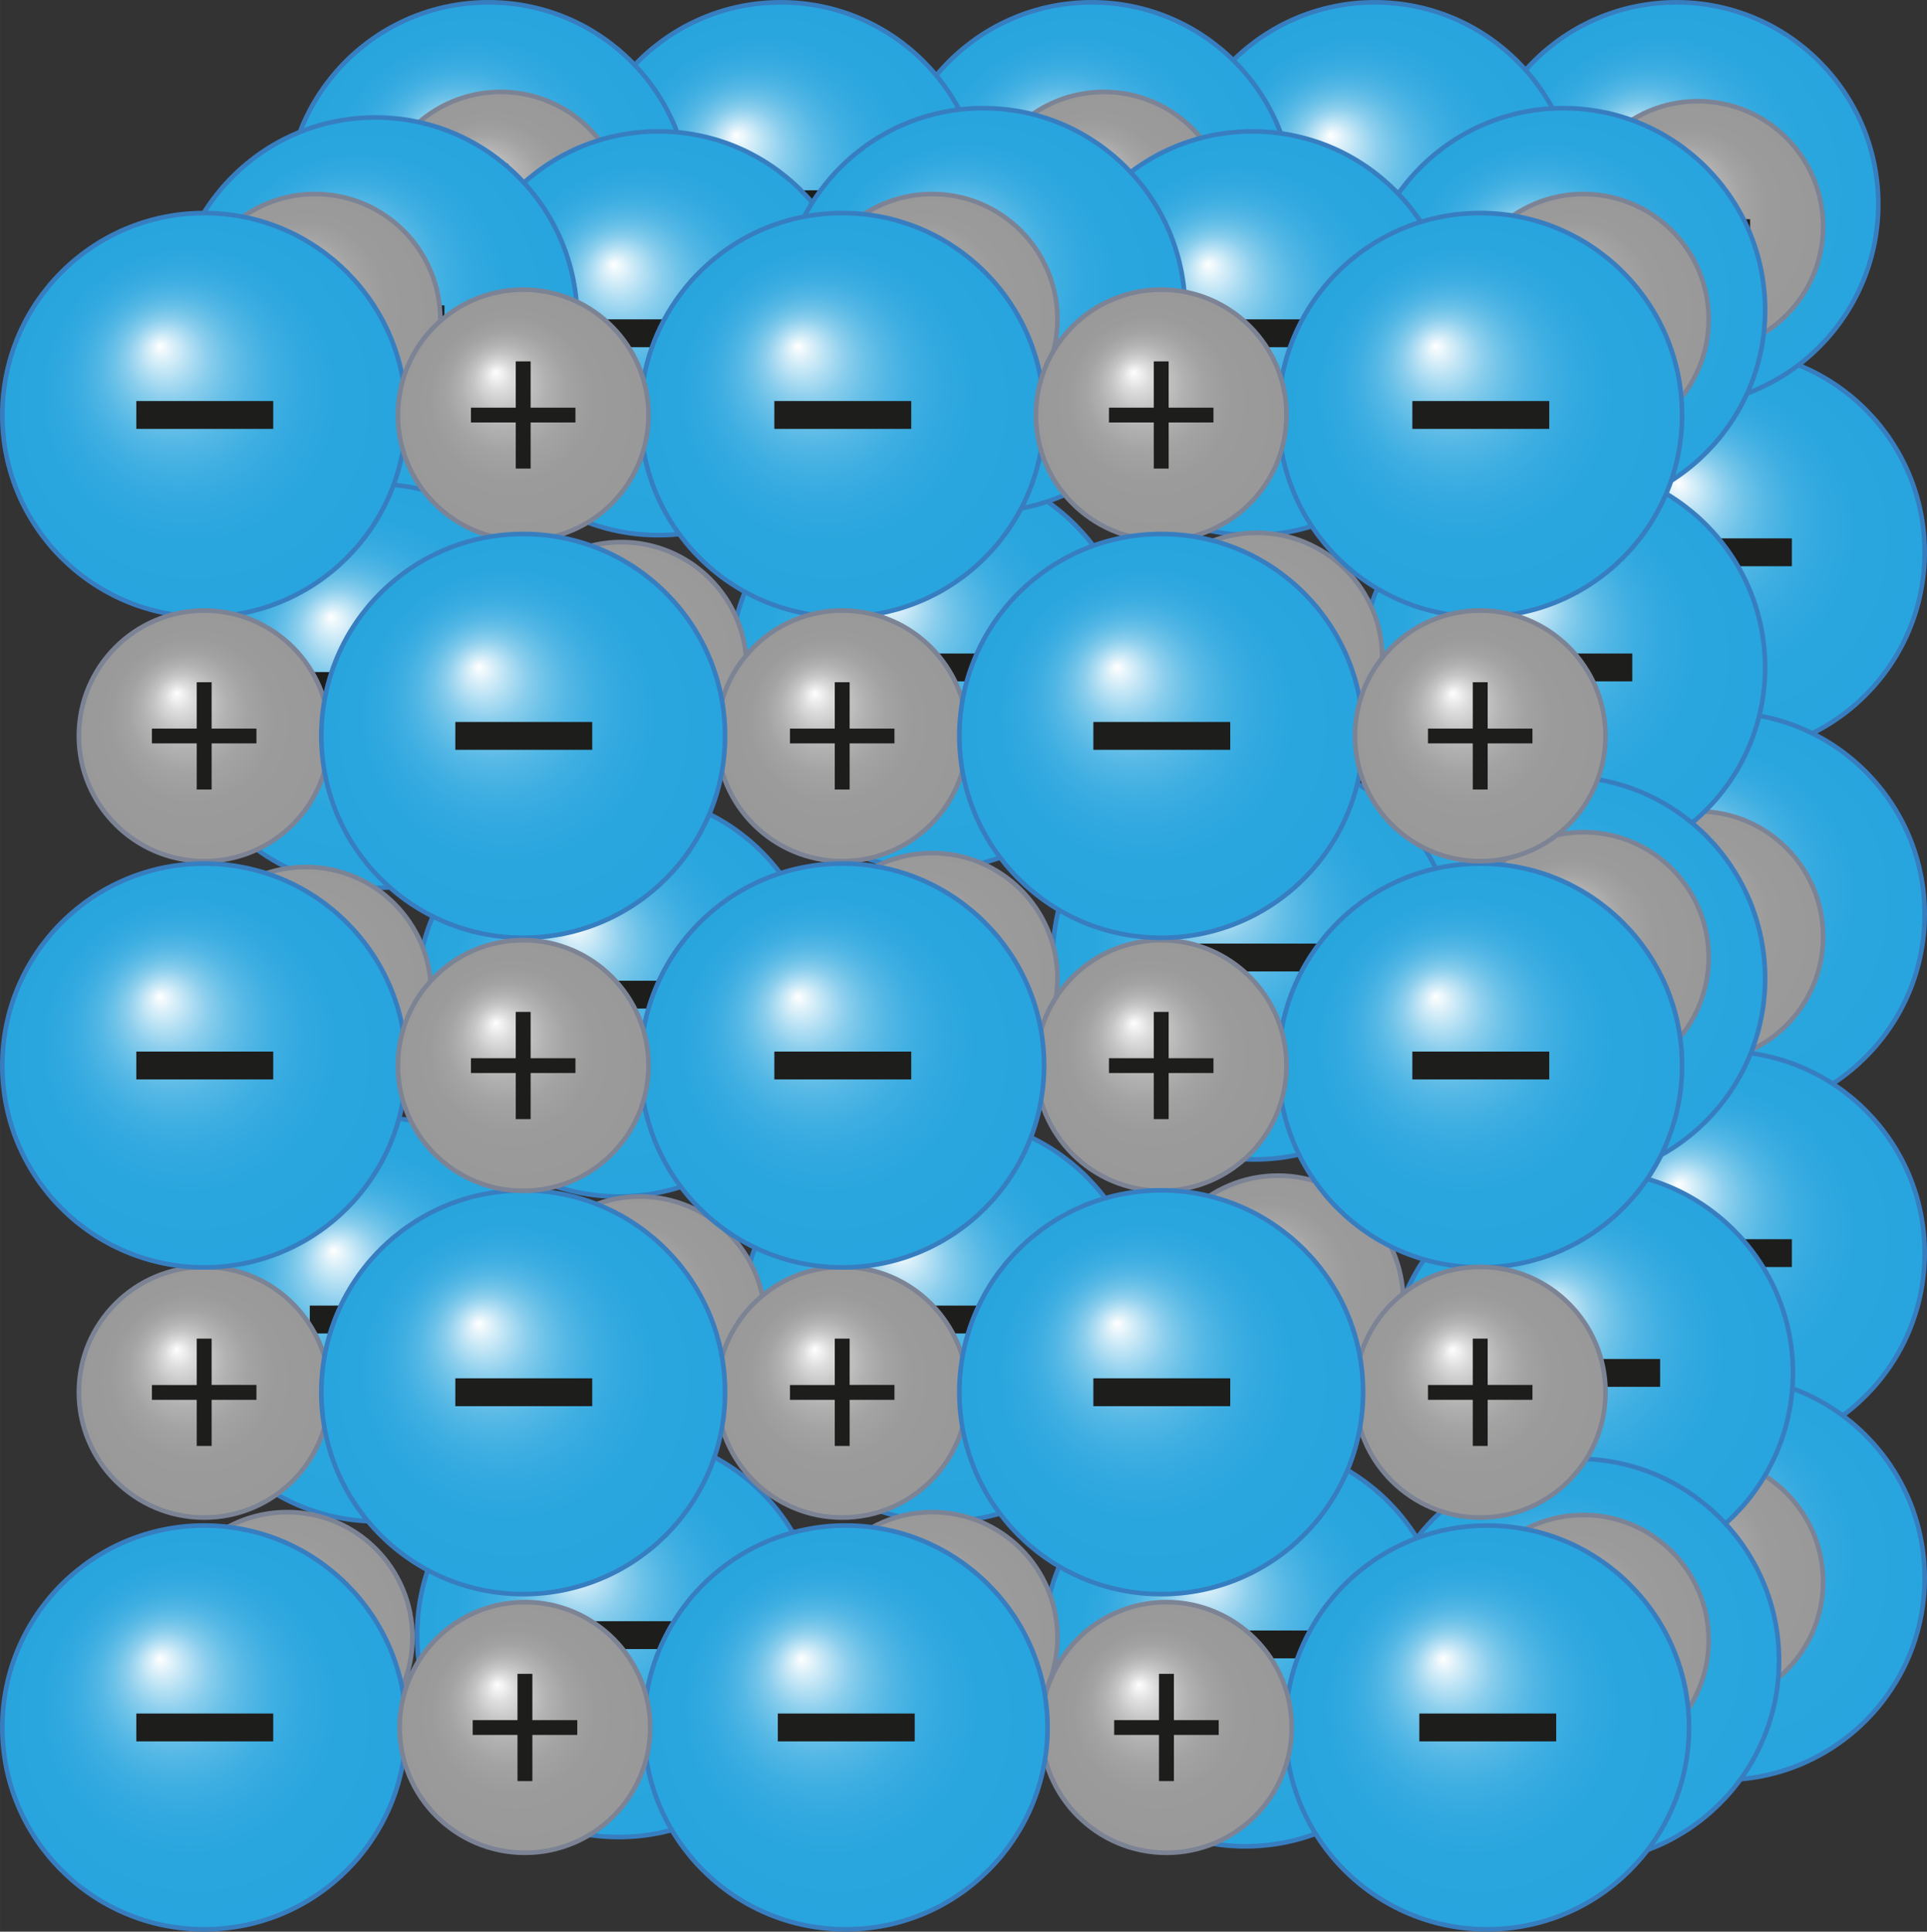 <svg xmlns="http://www.w3.org/2000/svg" xmlns:xlink="http://www.w3.org/1999/xlink" width="327.38mm" height="328.11mm" viewBox="0 0 928 930.08">
  <rect x="0" y="0" width="928" height="930.08" fill="#333333" stroke="none"/>
  <defs>
    <style>
      .cls-1, .cls-10, .cls-17, .cls-18, .cls-19, .cls-20, .cls-21, .cls-22, .cls-23, .cls-24, .cls-25, .cls-26, .cls-27, .cls-28, .cls-29, .cls-3, .cls-30, .cls-31, .cls-32, .cls-33, .cls-4, .cls-44, .cls-45, .cls-46, .cls-5, .cls-54, .cls-56, .cls-6, .cls-61, .cls-62, .cls-63, .cls-64, .cls-65, .cls-66, .cls-67, .cls-7, .cls-71, .cls-8, .cls-9 {
        stroke: #377ec1;
      }

      .cls-1, .cls-10, .cls-11, .cls-13, .cls-14, .cls-15, .cls-16, .cls-17, .cls-18, .cls-19, .cls-2, .cls-20, .cls-21, .cls-22, .cls-23, .cls-24, .cls-25, .cls-26, .cls-27, .cls-28, .cls-29, .cls-3, .cls-30, .cls-31, .cls-32, .cls-33, .cls-34, .cls-35, .cls-36, .cls-37, .cls-38, .cls-39, .cls-4, .cls-40, .cls-41, .cls-42, .cls-43, .cls-44, .cls-45, .cls-46, .cls-47, .cls-48, .cls-49, .cls-5, .cls-50, .cls-51, .cls-52, .cls-53, .cls-54, .cls-55, .cls-56, .cls-57, .cls-58, .cls-59, .cls-6, .cls-60, .cls-61, .cls-62, .cls-63, .cls-64, .cls-65, .cls-66, .cls-67, .cls-68, .cls-69, .cls-7, .cls-70, .cls-71, .cls-8, .cls-9 {
        stroke-miterlimit: 10;
      }

      .cls-1, .cls-10, .cls-11, .cls-13, .cls-14, .cls-15, .cls-16, .cls-17, .cls-18, .cls-19, .cls-20, .cls-21, .cls-22, .cls-23, .cls-24, .cls-25, .cls-26, .cls-27, .cls-28, .cls-29, .cls-3, .cls-30, .cls-31, .cls-32, .cls-33, .cls-34, .cls-35, .cls-36, .cls-37, .cls-38, .cls-39, .cls-4, .cls-40, .cls-41, .cls-42, .cls-43, .cls-44, .cls-45, .cls-46, .cls-47, .cls-48, .cls-49, .cls-5, .cls-50, .cls-51, .cls-52, .cls-53, .cls-54, .cls-55, .cls-56, .cls-57, .cls-58, .cls-59, .cls-6, .cls-60, .cls-61, .cls-62, .cls-63, .cls-64, .cls-65, .cls-66, .cls-67, .cls-68, .cls-69, .cls-7, .cls-70, .cls-71, .cls-8, .cls-9 {
        stroke-width: 2.23px;
      }

      .cls-1 {
        fill: url(#Безымянный_градиент_8);
      }

      .cls-2 {
        fill: none;
        stroke: #1d1d1b;
        stroke-width: 13.41px;
      }

      .cls-3 {
        fill: url(#Безымянный_градиент_8-2);
      }

      .cls-4 {
        fill: url(#Безымянный_градиент_8-3);
      }

      .cls-5 {
        fill: url(#Безымянный_градиент_8-4);
      }

      .cls-6 {
        fill: url(#Безымянный_градиент_8-5);
      }

      .cls-7 {
        fill: url(#Безымянный_градиент_8-6);
      }

      .cls-8 {
        fill: url(#Безымянный_градиент_8-7);
      }

      .cls-9 {
        fill: url(#Безымянный_градиент_8-8);
      }

      .cls-10 {
        fill: url(#Безымянный_градиент_8-9);
      }

      .cls-11, .cls-13, .cls-14, .cls-15, .cls-16, .cls-34, .cls-35, .cls-36, .cls-37, .cls-38, .cls-39, .cls-40, .cls-41, .cls-42, .cls-43, .cls-47, .cls-48, .cls-49, .cls-50, .cls-51, .cls-52, .cls-53, .cls-55, .cls-57, .cls-58, .cls-59, .cls-60, .cls-68, .cls-69, .cls-70 {
        stroke: #7c8395;
      }

      .cls-11 {
        fill: url(#Безымянный_градиент_21);
      }

      .cls-12 {
        fill: #1d1d1b;
      }

      .cls-13 {
        fill: url(#Безымянный_градиент_21-2);
      }

      .cls-14 {
        fill: url(#Безымянный_градиент_21-3);
      }

      .cls-15 {
        fill: url(#Безымянный_градиент_21-4);
      }

      .cls-16 {
        fill: url(#Безымянный_градиент_21-5);
      }

      .cls-17 {
        fill: url(#Безымянный_градиент_8-10);
      }

      .cls-18 {
        fill: url(#Безымянный_градиент_8-11);
      }

      .cls-19 {
        fill: url(#Безымянный_градиент_8-12);
      }

      .cls-20 {
        fill: url(#Безымянный_градиент_8-13);
      }

      .cls-21 {
        fill: url(#Безымянный_градиент_8-14);
      }

      .cls-22 {
        fill: url(#Безымянный_градиент_8-15);
      }

      .cls-23 {
        fill: url(#Безымянный_градиент_8-16);
      }

      .cls-24 {
        fill: url(#Безымянный_градиент_8-17);
      }

      .cls-25 {
        fill: url(#Безымянный_градиент_8-18);
      }

      .cls-26 {
        fill: url(#Безымянный_градиент_8-19);
      }

      .cls-27 {
        fill: url(#Безымянный_градиент_8-20);
      }

      .cls-28 {
        fill: url(#Безымянный_градиент_8-21);
      }

      .cls-29 {
        fill: url(#Безымянный_градиент_8-22);
      }

      .cls-30 {
        fill: url(#Безымянный_градиент_8-23);
      }

      .cls-31 {
        fill: url(#Безымянный_градиент_8-24);
      }

      .cls-32 {
        fill: url(#Безымянный_градиент_8-25);
      }

      .cls-33 {
        fill: url(#Безымянный_градиент_8-26);
      }

      .cls-34 {
        fill: url(#Безымянный_градиент_21-6);
      }

      .cls-35 {
        fill: url(#Безымянный_градиент_21-7);
      }

      .cls-36 {
        fill: url(#Безымянный_градиент_21-8);
      }

      .cls-37 {
        fill: url(#Безымянный_градиент_21-9);
      }

      .cls-38 {
        fill: url(#Безымянный_градиент_21-10);
      }

      .cls-39 {
        fill: url(#Безымянный_градиент_21-11);
      }

      .cls-40 {
        fill: url(#Безымянный_градиент_21-12);
      }

      .cls-41 {
        fill: url(#Безымянный_градиент_21-13);
      }

      .cls-42 {
        fill: url(#Безымянный_градиент_21-14);
      }

      .cls-43 {
        fill: url(#Безымянный_градиент_21-15);
      }

      .cls-44 {
        fill: url(#Безымянный_градиент_8-27);
      }

      .cls-45 {
        fill: url(#Безымянный_градиент_8-28);
      }

      .cls-46 {
        fill: url(#Безымянный_градиент_8-29);
      }

      .cls-47 {
        fill: url(#Безымянный_градиент_21-16);
      }

      .cls-48 {
        fill: url(#Безымянный_градиент_21-17);
      }

      .cls-49 {
        fill: url(#Безымянный_градиент_21-18);
      }

      .cls-50 {
        fill: url(#Безымянный_градиент_21-19);
      }

      .cls-51 {
        fill: url(#Безымянный_градиент_21-20);
      }

      .cls-52 {
        fill: url(#Безымянный_градиент_21-21);
      }

      .cls-53 {
        fill: url(#Безымянный_градиент_21-22);
      }

      .cls-54 {
        fill: url(#Безымянный_градиент_8-30);
      }

      .cls-55 {
        fill: url(#Безымянный_градиент_21-23);
      }

      .cls-56 {
        fill: url(#Безымянный_градиент_8-31);
      }

      .cls-57 {
        fill: url(#Безымянный_градиент_21-24);
      }

      .cls-58 {
        fill: url(#Безымянный_градиент_21-25);
      }

      .cls-59 {
        fill: url(#Безымянный_градиент_21-26);
      }

      .cls-60 {
        fill: url(#Безымянный_градиент_21-27);
      }

      .cls-61 {
        fill: url(#Безымянный_градиент_8-32);
      }

      .cls-62 {
        fill: url(#Безымянный_градиент_8-33);
      }

      .cls-63 {
        fill: url(#Безымянный_градиент_8-34);
      }

      .cls-64 {
        fill: url(#Безымянный_градиент_8-35);
      }

      .cls-65 {
        fill: url(#Безымянный_градиент_8-36);
      }

      .cls-66 {
        fill: url(#Безымянный_градиент_8-37);
      }

      .cls-67 {
        fill: url(#Безымянный_градиент_8-38);
      }

      .cls-68 {
        fill: url(#Безымянный_градиент_21-28);
      }

      .cls-69 {
        fill: url(#Безымянный_градиент_21-29);
      }

      .cls-70 {
        fill: url(#Безымянный_градиент_21-30);
      }

      .cls-71 {
        fill: url(#Безымянный_градиент_8-39);
      }
    </style>
    <radialGradient id="Безымянный_градиент_8" data-name="Безымянный градиент 8" cx="827.52" cy="265.06" fx="808.193" fy="232.52" r="97.21" gradientUnits="userSpaceOnUse">
      <stop offset="0" stop-color="#fff"/>
      <stop offset="0.06" stop-color="#d9eff9"/>
      <stop offset="0.13" stop-color="#b0def3"/>
      <stop offset="0.2" stop-color="#8bceed"/>
      <stop offset="0.28" stop-color="#6cc2e8"/>
      <stop offset="0.37" stop-color="#53b7e5"/>
      <stop offset="0.47" stop-color="#40afe2"/>
      <stop offset="0.59" stop-color="#32a9e0"/>
      <stop offset="0.73" stop-color="#2aa6de"/>
      <stop offset="1" stop-color="#28a5de"/>
    </radialGradient>
    <radialGradient id="Безымянный_градиент_8-2" cx="827.52" cy="439.37" fy="406.827" r="97.21" xlink:href="#Безымянный_градиент_8"/>
    <radialGradient id="Безымянный_градиент_8-3" cx="827.52" cy="602.5" fy="569.96" r="97.21" xlink:href="#Безымянный_градиент_8"/>
    <radialGradient id="Безымянный_градиент_8-4" cx="827.52" cy="758.93" fy="726.389" r="97.21" xlink:href="#Безымянный_градиент_8"/>
    <radialGradient id="Безымянный_градиент_8-5" cx="805.17" cy="97.46" fx="785.846" fy="64.917" r="97.21" xlink:href="#Безымянный_градиент_8"/>
    <radialGradient id="Безымянный_градиент_8-6" cx="659.91" cy="97.46" fx="640.591" fy="64.917" r="97.21" xlink:href="#Безымянный_градиент_8"/>
    <radialGradient id="Безымянный_градиент_8-7" cx="523.6" cy="97.46" fx="504.274" fy="64.917" r="97.21" xlink:href="#Безымянный_градиент_8"/>
    <radialGradient id="Безымянный_градиент_8-8" cx="373.87" cy="97.46" fx="354.549" fy="64.917" r="97.21" xlink:href="#Безымянный_градиент_8"/>
    <radialGradient id="Безымянный_градиент_8-9" cx="233.08" cy="97.46" fx="213.763" fy="64.917" r="97.21" xlink:href="#Безымянный_градиент_8"/>
    <radialGradient id="Безымянный_градиент_21" data-name="Безымянный градиент 21" cx="816.3" cy="108.53" fx="804.304" fy="88.331" r="60.34" gradientUnits="userSpaceOnUse">
      <stop offset="0" stop-color="#fff"/>
      <stop offset="0.01" stop-color="#fbfbfb"/>
      <stop offset="0.11" stop-color="#ddd"/>
      <stop offset="0.22" stop-color="#c4c4c4"/>
      <stop offset="0.34" stop-color="#b1b1b1"/>
      <stop offset="0.48" stop-color="#a3a3a3"/>
      <stop offset="0.66" stop-color="#9b9b9b"/>
      <stop offset="0.99" stop-color="#999"/>
    </radialGradient>
    <radialGradient id="Безымянный_градиент_21-2" cx="816.3" cy="450.44" fy="430.24" r="60.34" xlink:href="#Безымянный_градиент_21"/>
    <radialGradient id="Безымянный_градиент_21-3" cx="816.3" cy="761.06" fy="740.864" r="60.34" xlink:href="#Безымянный_градиент_21"/>
    <radialGradient id="Безымянный_градиент_21-4" cx="530.26" cy="104.06" fx="518.262" fy="83.862" r="60.34" xlink:href="#Безымянный_градиент_21"/>
    <radialGradient id="Безымянный_градиент_21-5" cx="239.74" cy="104.06" fx="227.751" fy="83.862" r="60.34" xlink:href="#Безымянный_градиент_21"/>
    <radialGradient id="Безымянный_градиент_8-10" cx="750.67" cy="148.43" fx="731.348" fy="115.883" r="97.21" xlink:href="#Безымянный_градиент_8"/>
    <radialGradient id="Безымянный_градиент_8-11" cx="750.67" cy="320.5" fx="731.348" fy="287.955" r="97.21" xlink:href="#Безымянный_градиент_8"/>
    <radialGradient id="Безымянный_градиент_8-12" cx="750.67" cy="470.22" fx="731.348" fy="437.68" r="97.21" xlink:href="#Безымянный_градиент_8"/>
    <radialGradient id="Безымянный_градиент_8-13" cx="764.08" cy="660.17" fx="744.756" fy="627.63" r="97.21" xlink:href="#Безымянный_градиент_8"/>
    <radialGradient id="Безымянный_градиент_8-14" cx="757.37" cy="798.73" fx="738.052" fy="766.181" r="97.21" xlink:href="#Безымянный_градиент_8"/>
    <radialGradient id="Безымянный_градиент_8-15" cx="600.95" cy="159.6" fx="581.623" fy="127.057" r="97.21" xlink:href="#Безымянный_градиент_8"/>
    <radialGradient id="Безымянный_градиент_8-16" cx="314.9" cy="159.6" fx="295.581" fy="127.057" r="97.21" xlink:href="#Безымянный_градиент_8"/>
    <radialGradient id="Безымянный_градиент_8-17" cx="178.59" cy="152.9" fx="159.265" fy="120.352" r="97.21" xlink:href="#Безымянный_градиент_8"/>
    <radialGradient id="Безымянный_градиент_8-18" cx="178.59" cy="329.44" fx="159.265" fy="296.894" r="97.21" xlink:href="#Безымянный_градиент_8"/>
    <radialGradient id="Безымянный_градиент_8-19" cx="446.75" cy="320.5" fx="427.429" fy="287.955" r="97.21" xlink:href="#Безымянный_градиент_8"/>
    <radialGradient id="Безымянный_градиент_8-20" cx="602.06" cy="460.17" fx="582.741" fy="427.624" r="97.21" xlink:href="#Безымянный_градиент_8"/>
    <radialGradient id="Безымянный_градиент_8-21" cx="597.59" cy="790.9" fx="578.271" fy="758.36" r="97.21" xlink:href="#Безымянный_градиент_8"/>
    <radialGradient id="Безымянный_градиент_8-22" cx="452.34" cy="634.47" fx="433.016" fy="601.931" r="97.21" xlink:href="#Безымянный_градиент_8"/>
    <radialGradient id="Безымянный_градиент_8-23" cx="295.91" cy="786.43" fx="276.587" fy="753.89" r="97.21" xlink:href="#Безымянный_градиент_8"/>
    <radialGradient id="Безымянный_градиент_8-24" cx="295.91" cy="478.05" fx="276.587" fy="445.502" r="97.21" xlink:href="#Безымянный_градиент_8"/>
    <radialGradient id="Безымянный_градиент_8-25" cx="179.7" cy="634.47" fx="160.382" fy="601.931" r="97.21" xlink:href="#Безымянный_градиент_8"/>
    <radialGradient id="Безымянный_градиент_8-26" cx="471.33" cy="148.43" fx="452.011" fy="115.883" r="97.21" xlink:href="#Безымянный_градиент_8"/>
    <radialGradient id="Безымянный_градиент_21-6" cx="761.19" cy="153.22" fx="749.193" fy="133.025" r="60.34" xlink:href="#Безымянный_градиент_21"/>
    <radialGradient id="Безымянный_градиент_21-7" cx="447.57" cy="153.22" fx="435.578" fy="133.025" r="60.34" xlink:href="#Безымянный_градиент_21"/>
    <radialGradient id="Безымянный_градиент_21-8" cx="604" cy="316.36" fx="592.007" fy="296.158" r="60.34" xlink:href="#Безымянный_градиент_21"/>
    <radialGradient id="Безымянный_градиент_21-9" cx="447.57" cy="470.55" fx="435.578" fy="450.353" r="60.34" xlink:href="#Безымянный_градиент_21"/>
    <radialGradient id="Безымянный_градиент_21-10" cx="145.89" cy="477.26" fx="133.894" fy="457.057" r="60.34" xlink:href="#Безымянный_градиент_21"/>
    <radialGradient id="Безымянный_градиент_21-11" cx="136.95" cy="787.88" fx="124.955" fy="767.68" r="60.34" xlink:href="#Безымянный_градиент_21"/>
    <radialGradient id="Безымянный_градиент_21-12" cx="447.57" cy="787.88" fx="435.578" fy="767.68" r="60.34" xlink:href="#Безымянный_градиент_21"/>
    <radialGradient id="Безымянный_градиент_21-13" cx="306.79" cy="635.92" fx="294.792" fy="615.721" r="60.34" xlink:href="#Безымянный_градиент_21"/>
    <radialGradient id="Безымянный_градиент_21-14" cx="297.85" cy="320.83" fx="285.853" fy="300.628" r="60.34" xlink:href="#Безымянный_градиент_21"/>
    <radialGradient id="Безымянный_градиент_21-15" cx="150.36" cy="153.22" fx="138.363" fy="133.025" r="60.34" xlink:href="#Безымянный_градиент_21"/>
    <radialGradient id="Безымянный_градиент_8-27" cx="710.68" cy="198.93" fx="691.362" fy="166.387" r="97.21" xlink:href="#Безымянный_градиент_8"/>
    <radialGradient id="Безымянный_градиент_8-28" cx="403.42" cy="198.93" fx="384.102" fy="166.387" r="97.21" xlink:href="#Безымянный_градиент_8"/>
    <radialGradient id="Безымянный_градиент_8-29" cx="96.16" cy="198.93" fx="76.842" fy="166.387" r="97.21" xlink:href="#Безымянный_градиент_8"/>
    <radialGradient id="Безымянный_градиент_21-16" cx="557.87" cy="199.26" fx="545.881" fy="179.06" r="60.34" xlink:href="#Безымянный_градиент_21"/>
    <radialGradient id="Безымянный_градиент_21-17" cx="404.24" cy="353.78" fx="392.251" fy="333.579" r="60.34" xlink:href="#Безымянный_градиент_21"/>
    <radialGradient id="Безымянный_градиент_21-18" cx="96.98" cy="353.78" fx="84.991" fy="333.579" r="60.34" xlink:href="#Безымянный_градиент_21"/>
    <radialGradient id="Безымянный_градиент_21-19" cx="96.98" cy="669.82" fx="84.991" fy="649.616" r="60.34" xlink:href="#Безымянный_градиент_21"/>
    <radialGradient id="Безымянный_градиент_21-20" cx="761.19" cy="460.5" fx="749.193" fy="440.296" r="60.34" xlink:href="#Безымянный_градиент_21"/>
    <radialGradient id="Безымянный_градиент_21-21" cx="614.06" cy="625.86" fx="602.064" fy="605.664" r="60.34" xlink:href="#Безымянный_градиент_21"/>
    <radialGradient id="Безымянный_градиент_21-22" cx="250.61" cy="199.26" fx="238.621" fy="179.06" r="60.34" xlink:href="#Безымянный_градиент_21"/>
    <radialGradient id="Безымянный_градиент_8-30" cx="710.68" cy="512.16" fx="691.362" fy="479.62" r="97.21" xlink:href="#Безымянный_градиент_8"/>
    <radialGradient id="Безымянный_градиент_21-23" cx="761.19" cy="789.25" fx="749.193" fy="769.05" r="60.34" xlink:href="#Безымянный_градиент_21"/>
    <radialGradient id="Безымянный_градиент_8-31" cx="714.04" cy="830.88" fx="694.714" fy="798.339" r="97.21" xlink:href="#Безымянный_градиент_8"/>
    <radialGradient id="Безымянный_градиент_21-24" cx="711.5" cy="669.82" fx="699.511" fy="649.616" r="60.34" xlink:href="#Безымянный_градиент_21"/>
    <radialGradient id="Безымянный_градиент_21-25" cx="404.24" cy="669.82" fx="392.251" fy="649.616" r="60.34" xlink:href="#Безымянный_градиент_21"/>
    <radialGradient id="Безымянный_градиент_21-26" cx="560.39" cy="831.21" fx="548.395" fy="811.012" r="60.34" xlink:href="#Безымянный_градиент_21"/>
    <radialGradient id="Безымянный_градиент_21-27" cx="557.87" cy="512.49" fx="545.881" fy="492.293" r="60.34" xlink:href="#Безымянный_градиент_21"/>
    <radialGradient id="Безымянный_градиент_8-32" cx="557.05" cy="353.45" fx="537.732" fy="320.906" r="97.21" xlink:href="#Безымянный_градиент_8"/>
    <radialGradient id="Безымянный_градиент_8-33" cx="403.42" cy="512.16" fx="384.102" fy="479.62" r="97.21" xlink:href="#Безымянный_градиент_8"/>
    <radialGradient id="Безымянный_градиент_8-34" cx="249.79" cy="669.49" fx="230.472" fy="636.943" r="97.21" xlink:href="#Безымянный_градиент_8"/>
    <radialGradient id="Безымянный_градиент_8-35" cx="405.1" cy="830.88" fx="385.778" fy="798.339" r="97.21" xlink:href="#Безымянный_градиент_8"/>
    <radialGradient id="Безымянный_градиент_8-36" cx="249.79" cy="353.45" fx="230.472" fy="320.906" r="97.21" xlink:href="#Безымянный_градиент_8"/>
    <radialGradient id="Безымянный_градиент_8-37" cx="96.16" cy="512.16" fx="76.842" fy="479.62" r="97.21" xlink:href="#Безымянный_градиент_8"/>
    <radialGradient id="Безымянный_градиент_8-38" cx="96.16" cy="830.88" fx="76.842" fy="798.339" r="97.21" xlink:href="#Безымянный_градиент_8"/>
    <radialGradient id="Безымянный_градиент_21-28" cx="711.5" cy="353.78" fx="699.511" fy="333.579" r="60.34" xlink:href="#Безымянный_градиент_21"/>
    <radialGradient id="Безымянный_градиент_21-29" cx="250.61" cy="512.49" fx="238.621" fy="492.293" r="60.34" xlink:href="#Безымянный_градиент_21"/>
    <radialGradient id="Безымянный_градиент_21-30" cx="251.45" cy="831.21" fx="239.459" fy="811.012" r="60.34" xlink:href="#Безымянный_градиент_21"/>
    <radialGradient id="Безымянный_градиент_8-39" cx="557.05" cy="669.49" fx="537.732" fy="636.943" r="97.21" xlink:href="#Безымянный_градиент_8"/>
  </defs>
  <g id="Слой_2" data-name="Слой 2">
    <g id="Слой_1-2" data-name="Слой 1">
      <g>
        <g>
          <circle class="cls-1" cx="829.68" cy="265.93" r="97.21"/>
          <line class="cls-2" x1="797" y1="265.93" x2="862.92" y2="265.93"/>
        </g>
        <g>
          <circle class="cls-3" cx="829.68" cy="440.24" r="97.21"/>
          <line class="cls-2" x1="797" y1="440.24" x2="862.92" y2="440.24"/>
        </g>
        <g>
          <circle class="cls-4" cx="829.68" cy="603.37" r="97.21"/>
          <line class="cls-2" x1="797" y1="603.37" x2="862.92" y2="603.37"/>
        </g>
        <g>
          <circle class="cls-5" cx="829.68" cy="759.8" r="97.21"/>
          <line class="cls-2" x1="797" y1="759.8" x2="862.92" y2="759.8"/>
        </g>
        <g>
          <circle class="cls-6" cx="807.33" cy="98.33" r="97.21"/>
          <line class="cls-2" x1="774.65" y1="98.33" x2="840.57" y2="98.33"/>
        </g>
        <g>
          <circle class="cls-7" cx="662.08" cy="98.33" r="97.21"/>
          <line class="cls-2" x1="629.39" y1="98.33" x2="695.32" y2="98.33"/>
        </g>
        <g>
          <circle class="cls-8" cx="525.76" cy="98.33" r="97.21"/>
          <line class="cls-2" x1="493.08" y1="98.33" x2="559" y2="98.33"/>
        </g>
        <g>
          <circle class="cls-9" cx="376.03" cy="98.33" r="97.21"/>
          <line class="cls-2" x1="343.35" y1="98.33" x2="409.27" y2="98.33"/>
        </g>
        <g>
          <circle class="cls-10" cx="235.25" cy="98.33" r="97.21"/>
          <line class="cls-2" x1="202.56" y1="98.33" x2="268.49" y2="98.33"/>
        </g>
        <g>
          <circle class="cls-11" cx="817.64" cy="109.07" r="60.34"/>
          <path class="cls-12" d="M821.23,105.56h21.58v7.12H821.23v22.21h-7.18V112.68H792.47v-7.12h21.58V83.25h7.18Z"/>
        </g>
        <g>
          <circle class="cls-13" cx="817.64" cy="450.98" r="60.34"/>
          <path class="cls-12" d="M825.7,447.47h21.58v7.12H825.7V476.8h-7.18V454.59H796.94v-7.12h21.58V425.16h7.18Z"/>
        </g>
        <g>
          <circle class="cls-14" cx="817.64" cy="761.6" r="60.34"/>
          <path class="cls-12" d="M821.23,758.09h21.58v7.12H821.23v22.21h-7.18V765.21H792.47v-7.12h21.58V735.78h7.18Z"/>
        </g>
        <g>
          <circle class="cls-15" cx="531.6" cy="104.6" r="60.34"/>
          <path class="cls-12" d="M535.19,101.09h21.57v7.12H535.19v22.21H528V108.21H506.43v-7.12H528V78.78h7.18Z"/>
        </g>
        <g>
          <circle class="cls-16" cx="241.09" cy="104.6" r="60.34"/>
          <path class="cls-12" d="M244.67,101.09h21.58v7.12H244.67v22.21H237.5V108.21H215.92v-7.12H237.5V78.78h7.17Z"/>
        </g>
        <g>
          <circle class="cls-17" cx="752.83" cy="149.29" r="97.21"/>
          <line class="cls-2" x1="720.15" y1="149.29" x2="786.07" y2="149.29"/>
        </g>
        <g>
          <circle class="cls-18" cx="752.83" cy="321.36" r="97.21"/>
          <line class="cls-2" x1="720.15" y1="321.36" x2="786.07" y2="321.36"/>
        </g>
        <g>
          <circle class="cls-19" cx="752.83" cy="471.09" r="97.21"/>
          <line class="cls-2" x1="720.15" y1="471.09" x2="786.07" y2="471.09"/>
        </g>
        <g>
          <circle class="cls-20" cx="766.24" cy="661.04" r="97.21"/>
          <line class="cls-2" x1="733.56" y1="661.04" x2="799.48" y2="661.04"/>
        </g>
        <g>
          <circle class="cls-21" cx="759.54" cy="799.59" r="97.21"/>
          <line class="cls-2" x1="726.85" y1="799.59" x2="792.78" y2="799.59"/>
        </g>
        <g>
          <circle class="cls-22" cx="603.11" cy="160.47" r="97.21"/>
          <line class="cls-2" x1="570.43" y1="160.47" x2="636.35" y2="160.47"/>
        </g>
        <g>
          <circle class="cls-23" cx="317.07" cy="160.47" r="97.21"/>
          <line class="cls-2" x1="284.38" y1="160.47" x2="350.31" y2="160.47"/>
        </g>
        <g>
          <circle class="cls-24" cx="180.75" cy="153.76" r="97.21"/>
          <line class="cls-2" x1="148.07" y1="153.76" x2="213.99" y2="153.76"/>
        </g>
        <g>
          <circle class="cls-25" cx="180.75" cy="330.3" r="97.21"/>
          <line class="cls-2" x1="148.07" y1="330.3" x2="213.99" y2="330.3"/>
        </g>
        <g>
          <circle class="cls-26" cx="448.91" cy="321.36" r="97.21"/>
          <line class="cls-2" x1="416.23" y1="321.36" x2="482.15" y2="321.36"/>
        </g>
        <g>
          <circle class="cls-27" cx="604.23" cy="461.03" r="97.21"/>
          <line class="cls-2" x1="571.54" y1="461.03" x2="637.47" y2="461.03"/>
        </g>
        <g>
          <circle class="cls-28" cx="599.76" cy="791.77" r="97.21"/>
          <line class="cls-2" x1="567.07" y1="791.77" x2="633" y2="791.77"/>
        </g>
        <g>
          <circle class="cls-29" cx="454.5" cy="635.34" r="97.21"/>
          <line class="cls-2" x1="421.82" y1="635.34" x2="487.74" y2="635.34"/>
        </g>
        <g>
          <circle class="cls-30" cx="298.07" cy="787.3" r="97.21"/>
          <line class="cls-2" x1="265.39" y1="787.3" x2="331.31" y2="787.3"/>
        </g>
        <g>
          <circle class="cls-31" cx="298.07" cy="478.91" r="97.21"/>
          <line class="cls-2" x1="265.39" y1="478.91" x2="331.31" y2="478.91"/>
        </g>
        <g>
          <circle class="cls-32" cx="181.87" cy="635.34" r="97.21"/>
          <line class="cls-2" x1="149.18" y1="635.34" x2="215.11" y2="635.34"/>
        </g>
        <g>
          <circle class="cls-33" cx="473.5" cy="149.29" r="97.21"/>
          <line class="cls-2" x1="440.81" y1="149.29" x2="506.74" y2="149.29"/>
        </g>
        <g>
          <circle class="cls-34" cx="762.53" cy="153.76" r="60.34"/>
          <path class="cls-12" d="M766.12,150.25H787.7v7.13H766.12v22.2h-7.18v-22.2H737.36v-7.13h21.58V127.94h7.18Z"/>
        </g>
        <g>
          <circle class="cls-35" cx="448.91" cy="153.76" r="60.34"/>
          <path class="cls-12" d="M452.5,150.25h21.58v7.13H452.5v22.2h-7.17v-22.2H423.75v-7.13h21.58V127.94h7.17Z"/>
        </g>
        <g>
          <circle class="cls-36" cx="605.34" cy="316.9" r="60.34"/>
          <path class="cls-12" d="M608.93,313.39h21.58v7.12H608.93v22.21h-7.17V320.51H580.18v-7.12h21.58V291.07h7.17Z"/>
        </g>
        <g>
          <circle class="cls-37" cx="448.91" cy="471.09" r="60.34"/>
          <path class="cls-12" d="M452.5,467.58h21.58v7.12H452.5v22.21h-7.17V474.7H423.75v-7.12h21.58V445.27h7.17Z"/>
        </g>
        <g>
          <circle class="cls-38" cx="147.23" cy="477.79" r="60.34"/>
          <path class="cls-12" d="M150.82,474.28H172.4v7.13H150.82v22.2h-7.18v-22.2H122.06v-7.13h21.58V452h7.18Z"/>
        </g>
        <g>
          <circle class="cls-39" cx="138.29" cy="788.42" r="60.34"/>
          <path class="cls-12" d="M141.88,784.91h21.58V792H141.88v22.21H134.7V792H113.12v-7.12H134.7V762.6h7.18Z"/>
        </g>
        <g>
          <circle class="cls-40" cx="448.91" cy="788.42" r="60.34"/>
          <path class="cls-12" d="M452.5,784.91h21.58V792H452.5v22.21h-7.17V792H423.75v-7.12h21.58V762.6h7.17Z"/>
        </g>
        <g>
          <circle class="cls-41" cx="308.13" cy="636.46" r="60.34"/>
          <path class="cls-12" d="M311.72,633h21.57v7.12H311.72v22.21h-7.18V640.07H283V633h21.58V610.64h7.18Z"/>
        </g>
        <g>
          <circle class="cls-42" cx="299.19" cy="321.36" r="60.34"/>
          <path class="cls-12" d="M302.78,317.86h21.58V325H302.78v22.21H295.6V325H274v-7.12H295.6V295.54h7.18Z"/>
        </g>
        <g>
          <circle class="cls-43" cx="151.7" cy="153.76" r="60.34"/>
          <path class="cls-12" d="M155.29,150.25h21.58v7.13H155.29v22.2h-7.18v-22.2H126.53v-7.13h21.58V127.94h7.18Z"/>
        </g>
        <g>
          <circle class="cls-44" cx="712.85" cy="199.8" r="97.21"/>
          <line class="cls-2" x1="680.16" y1="199.8" x2="746.09" y2="199.8"/>
        </g>
        <g>
          <circle class="cls-45" cx="405.59" cy="199.8" r="97.21"/>
          <line class="cls-2" x1="372.9" y1="199.8" x2="438.83" y2="199.8"/>
        </g>
        <g>
          <circle class="cls-46" cx="98.33" cy="199.8" r="97.21"/>
          <line class="cls-2" x1="65.64" y1="199.8" x2="131.57" y2="199.8"/>
        </g>
        <g>
          <circle class="cls-47" cx="559.22" cy="199.8" r="60.34"/>
          <path class="cls-12" d="M562.8,196.29h21.58v7.12H562.8v22.21h-7.17V203.41H534.05v-7.12h21.58V174h7.17Z"/>
        </g>
        <g>
          <circle class="cls-48" cx="405.59" cy="354.32" r="60.34"/>
          <path class="cls-12" d="M409.17,350.81h21.58v7.12H409.17v22.21H402V357.93H380.42v-7.12H402V328.49h7.17Z"/>
        </g>
        <g>
          <circle class="cls-49" cx="98.33" cy="354.32" r="60.34"/>
          <path class="cls-12" d="M101.91,350.81h21.58v7.12H101.91v22.21H94.74V357.93H73.16v-7.12H94.74V328.49h7.17Z"/>
        </g>
        <g>
          <circle class="cls-50" cx="98.33" cy="670.35" r="60.34"/>
          <path class="cls-12" d="M101.91,666.84h21.58V674H101.91v22.2H94.74V674H73.16v-7.13H94.74V644.53h7.17Z"/>
        </g>
        <g>
          <circle class="cls-51" cx="762.53" cy="461.03" r="60.34"/>
          <path class="cls-12" d="M766.12,457.52H787.7v7.13H766.12v22.2h-7.18v-22.2H737.36v-7.13h21.58V435.21h7.18Z"/>
        </g>
        <g>
          <circle class="cls-52" cx="615.4" cy="626.4" r="60.34"/>
          <path class="cls-12" d="M619,622.89h21.58V630H619v22.2h-7.18V630H590.23v-7.13h21.58V600.58H619Z"/>
        </g>
        <g>
          <circle class="cls-53" cx="251.96" cy="199.8" r="60.34"/>
          <path class="cls-12" d="M255.54,196.29h21.58v7.12H255.54v22.21h-7.17V203.41H226.79v-7.12h21.58V174h7.17Z"/>
        </g>
        <g>
          <circle class="cls-54" cx="712.85" cy="513.03" r="97.21"/>
          <line class="cls-2" x1="680.16" y1="513.03" x2="746.09" y2="513.03"/>
        </g>
        <g>
          <circle class="cls-55" cx="762.53" cy="789.79" r="60.34"/>
          <path class="cls-12" d="M766.12,786.28H787.7v7.12H766.12v22.21h-7.18V793.4H737.36v-7.12h21.58V764h7.18Z"/>
        </g>
        <g>
          <circle class="cls-56" cx="716.2" cy="831.75" r="97.21"/>
          <line class="cls-2" x1="683.52" y1="831.75" x2="749.44" y2="831.75"/>
        </g>
        <g>
          <circle class="cls-57" cx="712.85" cy="670.35" r="60.34"/>
          <path class="cls-12" d="M716.43,666.84H738V674H716.43v22.2h-7.17V674H687.68v-7.13h21.58V644.53h7.17Z"/>
        </g>
        <g>
          <circle class="cls-58" cx="405.59" cy="670.35" r="60.34"/>
          <path class="cls-12" d="M409.17,666.84h21.58V674H409.17v22.2H402V674H380.42v-7.13H402V644.53h7.17Z"/>
        </g>
        <g>
          <circle class="cls-59" cx="561.73" cy="831.75" r="60.34"/>
          <path class="cls-12" d="M565.32,828.24H586.9v7.12H565.32v22.21h-7.18V835.36H536.56v-7.12h21.58V805.93h7.18Z"/>
        </g>
        <g>
          <circle class="cls-60" cx="559.22" cy="513.03" r="60.34"/>
          <path class="cls-12" d="M562.8,509.52h21.58v7.12H562.8v22.21h-7.17V516.64H534.05v-7.12h21.58V487.21h7.17Z"/>
        </g>
        <g>
          <circle class="cls-61" cx="559.22" cy="354.32" r="97.21"/>
          <line class="cls-2" x1="526.53" y1="354.32" x2="592.46" y2="354.32"/>
        </g>
        <g>
          <circle class="cls-62" cx="405.59" cy="513.03" r="97.21"/>
          <line class="cls-2" x1="372.9" y1="513.03" x2="438.83" y2="513.03"/>
        </g>
        <g>
          <circle class="cls-63" cx="251.96" cy="670.35" r="97.21"/>
          <line class="cls-2" x1="219.27" y1="670.35" x2="285.2" y2="670.35"/>
        </g>
        <g>
          <circle class="cls-64" cx="407.26" cy="831.75" r="97.21"/>
          <line class="cls-2" x1="374.58" y1="831.75" x2="440.5" y2="831.75"/>
        </g>
        <g>
          <circle class="cls-65" cx="251.96" cy="354.32" r="97.21"/>
          <line class="cls-2" x1="219.27" y1="354.32" x2="285.2" y2="354.32"/>
        </g>
        <g>
          <circle class="cls-66" cx="98.33" cy="513.03" r="97.21"/>
          <line class="cls-2" x1="65.64" y1="513.03" x2="131.57" y2="513.03"/>
        </g>
        <g>
          <circle class="cls-67" cx="98.33" cy="831.75" r="97.21"/>
          <line class="cls-2" x1="65.64" y1="831.75" x2="131.57" y2="831.75"/>
        </g>
        <g>
          <circle class="cls-68" cx="712.85" cy="354.32" r="60.34"/>
          <path class="cls-12" d="M716.43,350.81H738v7.12H716.43v22.21h-7.17V357.93H687.68v-7.12h21.58V328.49h7.17Z"/>
        </g>
        <g>
          <circle class="cls-69" cx="251.96" cy="513.03" r="60.34"/>
          <path class="cls-12" d="M255.54,509.52h21.58v7.12H255.54v22.21h-7.17V516.64H226.79v-7.12h21.58V487.21h7.17Z"/>
        </g>
        <g>
          <circle class="cls-70" cx="252.79" cy="831.75" r="60.34"/>
          <path class="cls-12" d="M256.38,828.24H278v7.12H256.38v22.21h-7.17V835.36H227.63v-7.12h21.58V805.93h7.17Z"/>
        </g>
        <g>
          <circle class="cls-71" cx="559.22" cy="670.35" r="97.21"/>
          <line class="cls-2" x1="526.53" y1="670.35" x2="592.46" y2="670.35"/>
        </g>
      </g>
    </g>
  </g>
</svg>
